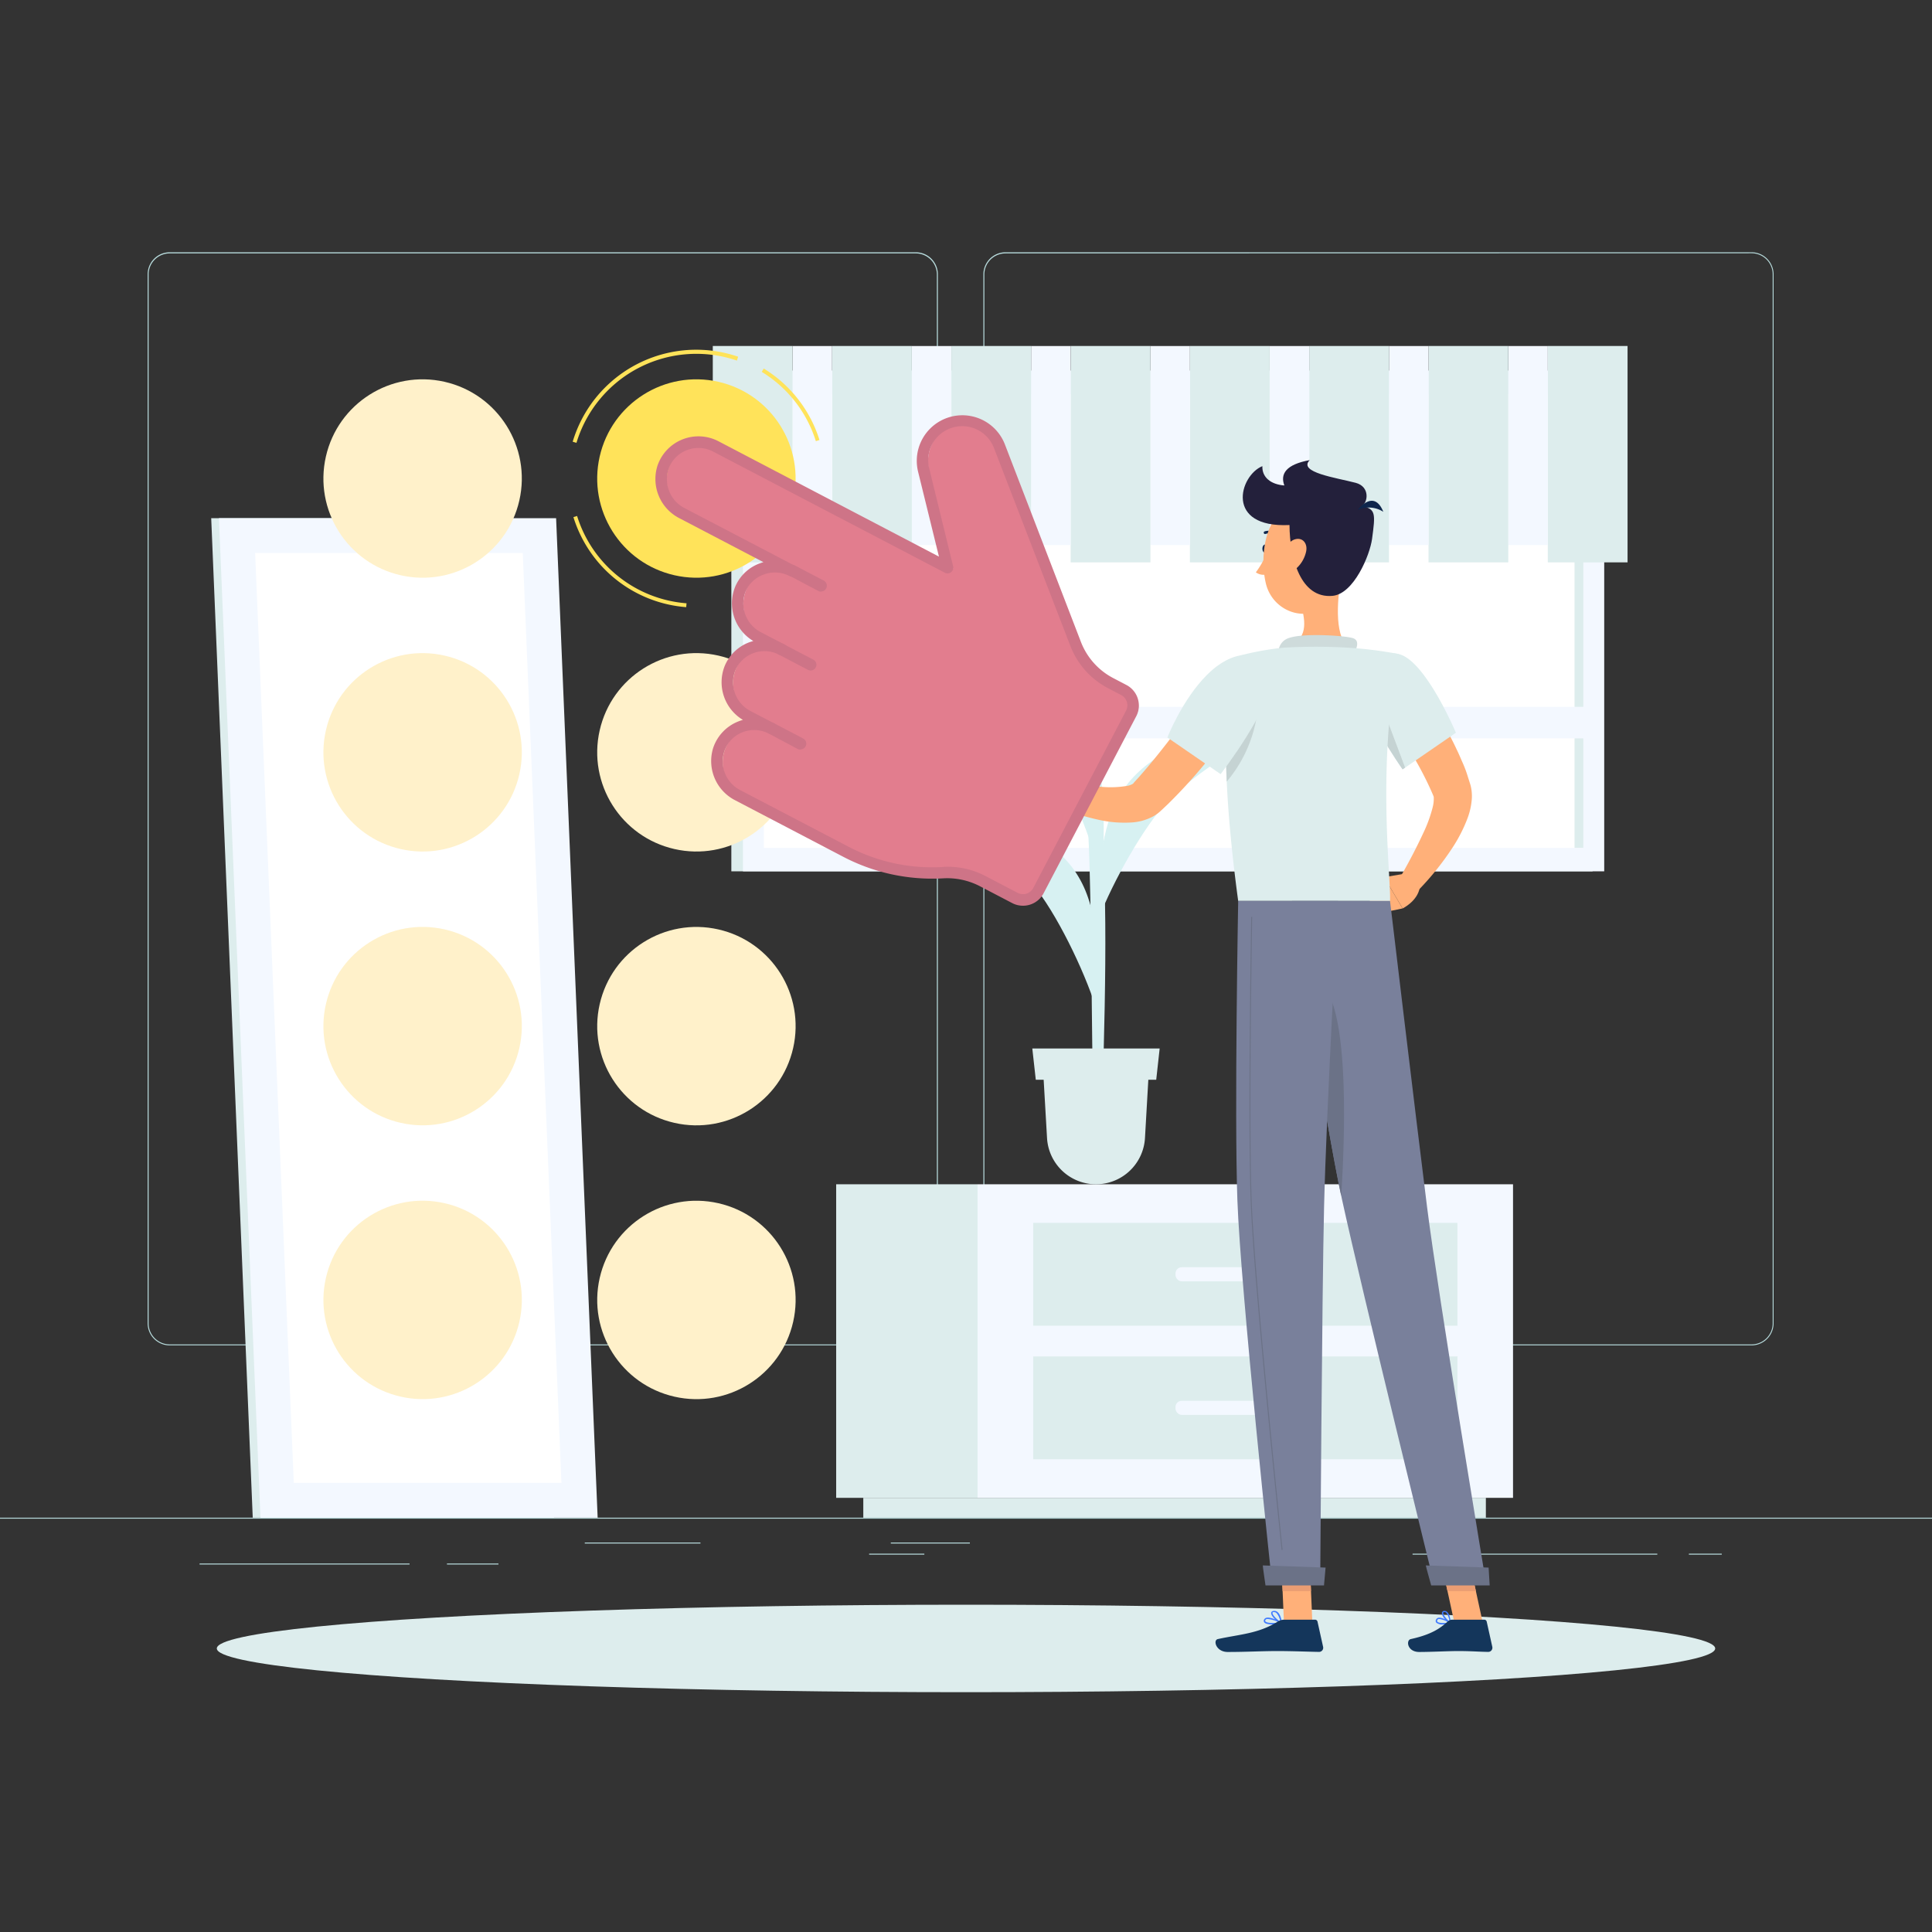 <svg id="Layer_1" data-name="Layer 1" xmlns="http://www.w3.org/2000/svg" viewBox="0 0 500 500"><rect x="0" y="0" width="500" height="500" fill="#333333" stroke="none"/><defs><style>.cls-1{fill:#b8dcdd;}.cls-2{fill:#ddeded;}.cls-3{fill:#f3f8ff;}.cls-4{fill:#fff;}.cls-5{fill:#d7f1f2;}.cls-6{fill:#ffb079;}.cls-7{fill:#0f264c;}.cls-8{fill:#cedbdb;}.cls-9{fill:#407bff;}.cls-10{fill:#14365b;}.cls-11{fill:#c5d3d3;}.cls-12{fill:#b55b52;}.cls-13{fill:#ea9d73;}.cls-14{fill:#23203b;}.cls-15{fill:#79809b;}.cls-16{fill:#6b7287;}.cls-17{fill:#fff1ca;}.cls-18{fill:#ffe35a;}.cls-19{fill:#e27d8e;}.cls-20{fill:#ce7487;}</style></defs><title>Second_Fold</title><rect class="cls-1" y="392.78" width="500" height="0.25"/><rect class="cls-1" x="51.65" y="404.64" width="54.34" height="0.25"/><rect class="cls-1" x="230.54" y="399.21" width="20.46" height="0.25"/><rect class="cls-1" x="151.34" y="399.21" width="29.94" height="0.25"/><rect class="cls-1" x="365.57" y="402.09" width="63.34" height="0.25"/><rect class="cls-1" x="224.93" y="402.09" width="14.29" height="0.25"/><rect class="cls-1" x="115.67" y="404.64" width="13.33" height="0.25"/><rect class="cls-1" x="437.08" y="402.09" width="8.51" height="0.25"/><path class="cls-1" d="M237,348.18H43.91a5.71,5.71,0,0,1-5.7-5.71V71a5.71,5.71,0,0,1,5.7-5.71H237A5.71,5.71,0,0,1,242.72,71V342.47A5.71,5.71,0,0,1,237,348.18ZM43.91,65.58A5.46,5.46,0,0,0,38.46,71V342.47a5.46,5.46,0,0,0,5.45,5.46H237a5.47,5.47,0,0,0,5.46-5.46V71A5.47,5.47,0,0,0,237,65.58Z"/><path class="cls-1" d="M453.31,348.18H260.21a5.72,5.72,0,0,1-5.71-5.71V71a5.72,5.72,0,0,1,5.71-5.71h193.1A5.71,5.71,0,0,1,459,71V342.47A5.71,5.71,0,0,1,453.31,348.18ZM260.21,65.58A5.47,5.47,0,0,0,254.75,71V342.47a5.47,5.47,0,0,0,5.46,5.46h193.1a5.47,5.47,0,0,0,5.46-5.46V71a5.47,5.47,0,0,0-5.46-5.46Z"/><rect class="cls-2" x="189.27" y="95.94" width="222.89" height="129.56"/><rect class="cls-3" x="192.28" y="95.94" width="222.89" height="129.56"/><rect class="cls-4" x="245.03" y="54.69" width="117.4" height="212.07" transform="translate(464.45 -143) rotate(90)"/><rect class="cls-2" x="349.92" y="159.58" width="117.4" height="2.28" transform="translate(569.35 -247.9) rotate(90)"/><rect class="cls-3" x="194.52" y="182.93" width="218.42" height="8.16"/><rect class="cls-2" x="216.4" y="306.49" width="36.6" height="81.15"/><rect class="cls-2" x="223.42" y="387.64" width="161.12" height="5.14"/><rect class="cls-3" x="253" y="306.49" width="138.58" height="81.15" transform="translate(644.57 694.13) rotate(180)"/><rect class="cls-2" x="267.38" y="316.48" width="109.8" height="26.61" transform="translate(644.57 659.57) rotate(180)"/><rect class="cls-2" x="267.38" y="351.04" width="109.8" height="26.61" transform="translate(644.57 728.69) rotate(180)"/><rect class="cls-3" x="304.22" y="327.96" width="36.14" height="3.65" rx="1.61"/><rect class="cls-3" x="304.22" y="362.52" width="36.14" height="3.65" rx="1.61"/><polygon class="cls-2" points="143.38 392.78 65.41 392.78 54.66 134.11 132.63 134.11 143.38 392.78"/><polygon class="cls-3" points="154.67 392.78 67.41 392.78 56.66 134.11 143.92 134.11 154.67 392.78"/><polygon class="cls-4" points="76.03 383.78 66.03 143.11 135.29 143.11 145.3 383.78 76.03 383.78"/><path class="cls-5" d="M284.93,294c1-27.32,2-65.17-.11-78.87l-3.45-2.67s.75,2.55,1.15,44.41.89,30.91.47,37.13Z"/><path class="cls-5" d="M291.35,203.47c6.38-8.65,19.81-14.8,33.72-14.77,5.46,0-16.26,10.06-25.05,21.15-6.83,8.61-14.36,23.1-16.82,31.14C284.38,224.07,285,212.11,291.35,203.47Z"/><path class="cls-5" d="M278.55,226c-5.86-9-18.91-15.93-32.79-16.71-5.45-.31,15.64,11,23.77,22.57,6.31,9,13,23.9,15,32.08C284.31,247,284.42,235,278.55,226Z"/><path class="cls-5" d="M281.17,189c-5.34-10.51-17.8-20.64-31.35-24.76-5.33-1.62,16.74,16.86,23.05,31,4.9,11,10.84,24.82,12.4,33.55C285.85,211.61,286.5,199.54,281.17,189Z"/><path class="cls-2" d="M283.64,306.49h0a12.7,12.7,0,0,0,12.68-12l1.12-19.5h-27.6l1.13,19.5A12.69,12.69,0,0,0,283.64,306.49Z"/><polygon class="cls-2" points="268.06 279.44 299.23 279.44 300.12 271.35 267.16 271.35 268.06 279.44"/><rect class="cls-2" x="400.58" y="89.55" width="20.64" height="56" transform="translate(821.79 235.09) rotate(180)"/><rect class="cls-3" x="390.34" y="89.55" width="10.23" height="51.5"/><rect class="cls-2" x="369.7" y="89.55" width="20.64" height="56" transform="translate(760.04 235.09) rotate(180)"/><rect class="cls-3" x="359.47" y="89.55" width="10.23" height="51.5"/><rect class="cls-2" x="338.83" y="89.55" width="20.64" height="56" transform="translate(698.3 235.09) rotate(180)"/><rect class="cls-3" x="328.6" y="89.55" width="10.23" height="51.5"/><rect class="cls-2" x="307.96" y="89.55" width="20.64" height="56" transform="translate(636.55 235.09) rotate(180)"/><rect class="cls-3" x="297.72" y="89.55" width="10.23" height="51.5"/><rect class="cls-2" x="277.08" y="89.55" width="20.64" height="56" transform="translate(574.81 235.09) rotate(180)"/><rect class="cls-3" x="266.85" y="89.55" width="10.23" height="51.5"/><rect class="cls-2" x="246.21" y="89.55" width="20.64" height="56" transform="translate(513.06 235.09) rotate(180)"/><rect class="cls-3" x="235.98" y="89.55" width="10.23" height="51.5"/><rect class="cls-2" x="215.34" y="89.55" width="20.64" height="56" transform="translate(451.32 235.09) rotate(180)"/><rect class="cls-3" x="205.11" y="89.55" width="10.23" height="51.5"/><rect class="cls-2" x="184.46" y="89.55" width="20.64" height="56" transform="translate(389.57 235.09) rotate(180)"/><ellipse class="cls-2" cx="250" cy="426.62" rx="193.89" ry="11.32"/><path class="cls-6" d="M364.47,174.2c.9,1.1,1.65,2.06,2.42,3.12s1.51,2.08,2.24,3.14c1.46,2.11,2.85,4.28,4.15,6.51s2.56,4.51,3.66,6.9c.59,1.17,1.09,2.41,1.63,3.62s1,2.48,1.39,3.79l.32,1,.16.49c.09.29.18.6.24.89a11.44,11.44,0,0,1,.22,3.17,18.11,18.11,0,0,1-1.07,4.84,39,39,0,0,1-3.74,7.42,73.31,73.31,0,0,1-9.72,12L362,227.67A142.33,142.33,0,0,0,368.62,215a35.39,35.39,0,0,0,2.17-6.13,9,9,0,0,0,.27-2.42,1.22,1.22,0,0,0-.11-.5s0,0,0,0l-.16-.38-.33-.76a86,86,0,0,0-6.6-12.11c-1.26-2-2.59-3.93-3.93-5.88s-2.8-3.9-4.12-5.67Z"/><path class="cls-6" d="M363.59,226.1l-5.37.92L363,235.1s3.74-1.79,4.42-5.29Z"/><polygon class="cls-6" points="352.42 229.91 356.67 236.41 362.99 235.1 358.22 227.02 352.42 229.91"/><path class="cls-7" d="M328.1,142c0,.59-.31,1.07-.7,1.07s-.7-.48-.7-1.07.31-1.07.7-1.07S328.1,141.39,328.1,142Z"/><path class="cls-6" d="M327.84,143.05a21.33,21.33,0,0,1-2.83,5.07,3.41,3.41,0,0,0,2.83.53Z"/><path class="cls-7" d="M330.2,138.7a.31.31,0,0,1-.2-.07,2.75,2.75,0,0,0-2.48-.45.34.34,0,0,1-.44-.2.34.34,0,0,1,.19-.45,3.42,3.42,0,0,1,3.13.54.33.33,0,0,1,.08.48A.32.32,0,0,1,330.2,138.7Z"/><path class="cls-6" d="M347.23,148.81c-1.06,5.38-2.11,15.22,1.65,18.81,0,0-1.47,5.45-11.46,5.45-11,0-5.24-5.45-5.24-5.45,6-1.43,5.84-5.88,4.79-10.05Z"/><path class="cls-8" d="M350.32,169.49c.79-1.72,1.65-3.7-.14-4.32-2-.68-12.77-1.37-16.49-.09a3.83,3.83,0,0,0-2.67,4.77Z"/><path class="cls-9" d="M373.45,420.4a2.35,2.35,0,0,1-1.76-.48.7.7,0,0,1,0-.83.81.81,0,0,1,.54-.41c1.08-.24,3.1,1.14,3.19,1.2a.18.18,0,0,1,.07.18.16.16,0,0,1-.13.13A9.34,9.34,0,0,1,373.45,420.4Zm-.91-1.4-.22,0a.5.5,0,0,0-.32.24c-.16.28-.06.4,0,.44.31.42,1.81.42,2.91.24A5.74,5.74,0,0,0,372.54,419Z"/><path class="cls-9" d="M375.33,420.2l-.08,0c-.76-.41-2.23-2-2.08-2.84a.57.57,0,0,1,.56-.46,1,1,0,0,1,.74.22c.85.7,1,2.82,1,2.91a.15.15,0,0,1-.08.16A.14.14,0,0,1,375.33,420.2Zm-1.48-3h-.08c-.23,0-.25.13-.26.17-.09.49.85,1.7,1.6,2.27a4.22,4.22,0,0,0-.86-2.3A.64.64,0,0,0,373.85,417.22Z"/><path class="cls-9" d="M329.34,420.4c-.94,0-1.85-.13-2.16-.55a.67.67,0,0,1,0-.76.87.87,0,0,1,.55-.41c1.21-.32,3.79,1.13,3.9,1.19a.18.18,0,0,1,.08.18.18.18,0,0,1-.14.15A13.19,13.19,0,0,1,329.34,420.4ZM328.17,419a1.15,1.15,0,0,0-.33,0,.51.51,0,0,0-.34.24c-.12.22-.08.32,0,.38.34.46,2.19.49,3.57.3A7.87,7.87,0,0,0,328.17,419Z"/><path class="cls-9" d="M331.56,420.2l-.07,0c-.89-.39-2.64-2-2.51-2.81,0-.2.17-.44.65-.49a1.26,1.26,0,0,1,1,.3c.94.77,1.13,2.74,1.14,2.83a.17.17,0,0,1-.07.16A.17.17,0,0,1,331.56,420.2Zm-1.79-3h-.11c-.31,0-.33.15-.34.19-.08.5,1.12,1.75,2,2.29a4,4,0,0,0-1-2.26A.87.87,0,0,0,329.77,417.22Z"/><polygon class="cls-6" points="339.64 420.02 332.29 420.02 331.56 403.01 338.91 403.01 339.64 420.02"/><polygon class="cls-6" points="383.75 420.02 376.4 420.02 372.71 403.01 380.05 403.01 383.75 420.02"/><path class="cls-10" d="M375.88,419.17h8.25a.65.65,0,0,1,.63.51l1.45,6.53a1.08,1.08,0,0,1-1.08,1.3c-2.88-.05-4.28-.22-7.91-.22-2.23,0-6.83.24-9.92.24s-3.48-3-2.22-3.33c5.66-1.24,7.79-2.95,9.61-4.57A1.74,1.74,0,0,1,375.88,419.17Z"/><path class="cls-10" d="M332.34,419.17h8a.65.65,0,0,1,.63.51l1.45,6.53a1.07,1.07,0,0,1-1.06,1.3c-2.89-.05-7.07-.22-10.71-.22-4.25,0-7.93.24-12.92.24-3,0-3.85-3-2.59-3.33,5.75-1.26,10.44-1.39,15.41-4.45A3.36,3.36,0,0,1,332.34,419.17Z"/><path class="cls-6" d="M321.85,184.31c-2.91,4.3-5.92,8.32-9.17,12.29a136.25,136.25,0,0,1-10.4,11.48l-1.44,1.36-.37.34-.25.23-.37.32a10.19,10.19,0,0,1-1.51,1,13.43,13.43,0,0,1-5.45,1.52,30.28,30.28,0,0,1-8.66-.71,65.72,65.72,0,0,1-14.85-5.22l1.83-5.2a119.18,119.18,0,0,0,14.19,1.94,26.11,26.11,0,0,0,6.27-.27,4,4,0,0,0,1.66-.64s0-.07,0-.07h0l.07-.08.3-.33,1.18-1.3c3.13-3.56,6.16-7.36,9.1-11.24s5.88-7.86,8.69-11.75Z"/><path class="cls-2" d="M362,169.28c6.89,1.58,14.79,20.35,14.79,20.35L363,199.11a116.61,116.61,0,0,1-9.14-15.53C349.77,175,355,167.67,362,169.28Z"/><path class="cls-11" d="M357.1,181.25l6.54,17.41-.65.45s-2.83-4-5.89-9.33Z"/><path class="cls-2" d="M320.88,169.66s-7.82,8.83-.44,63.5h39.3c.27-6-3.52-35.46,2.29-63.88a102.56,102.56,0,0,0-13.15-1.66,145.27,145.27,0,0,0-16.7,0A73.5,73.5,0,0,0,320.88,169.66Z"/><path class="cls-11" d="M325.24,185.46a34.86,34.86,0,0,1-7.76,16.82c-.16-3.52-.22-6.68-.21-9.51Z"/><path class="cls-2" d="M328.63,175.62c1,6.95-12.74,24.72-12.74,24.72l-13.77-9.48s3.82-9.79,10.25-16.21C319.71,167.33,327.57,168,328.63,175.62Z"/><path class="cls-12" d="M272.2,202.26l-5.39-5.58-5.75,7.42s4.38,4.22,9.59,3Z"/><polygon class="cls-12" points="259.4 193.62 256.94 201.4 261.06 204.1 266.81 196.68 259.4 193.62"/><polygon class="cls-13" points="331.56 403.02 331.94 411.79 339.29 411.79 338.91 403.02 331.56 403.02"/><polygon class="cls-13" points="380.06 403.02 372.71 403.02 374.61 411.79 381.96 411.79 380.06 403.02"/><path class="cls-6" d="M347.86,140.72c-.44,7.28-.33,11.56-4,15.3-5.53,5.62-14.51,2.28-16.25-5-1.56-6.54-.57-17.34,6.56-20.24A9.94,9.94,0,0,1,347.86,140.72Z"/><path class="cls-14" d="M333.72,135.88c.06,8.56,2.84,19.06,11.12,18.33,5.5-.48,9.68-10.51,10.25-14.76.87-6.5,1-7.74-2.66-8.49,1.6-.87,2.18-5-1.56-6-5.2-1.36-15-2.71-11.92-5.88-6.14,1.11-7.68,3.57-6.56,6.56-3.59-.28-5.8-2.16-5.69-5C320.75,123.05,316.89,136.68,333.72,135.88Z"/><path class="cls-6" d="M338,142.84a8.22,8.22,0,0,1-2.78,4.5c-1.85,1.5-3.33.16-3.29-2,0-2,1.06-5.08,3.14-5.74S338.51,140.71,338,142.84Z"/><path class="cls-7" d="M358,132.45a7,7,0,0,0-6.63-.48S355.53,126.34,358,132.45Z"/><path class="cls-15" d="M334.38,233.16s8.34,56.14,12.91,77.17c5,23,23.9,99.76,23.9,99.76h13.46s-12.46-74.87-15.32-97.67c-3.1-24.75-9.59-79.26-9.59-79.26Z"/><path class="cls-16" d="M369,405.13c-.06,0,1.39,5.17,1.39,5.17h15.14l-.28-4.61Z"/><path class="cls-16" d="M339.65,253.16c9.64,1.89,8.62,37.84,7.46,56.33-2.78-13.07-6.85-38.22-9.63-56.07A3.29,3.29,0,0,1,339.65,253.16Z"/><path class="cls-15" d="M320.44,233.16s-1,54.92-.21,77.33c.83,23.3,9,99.6,9,99.6h12.44s.46-74.94,1-97.82c.6-24.95,3.61-79.11,3.61-79.11Z"/><path class="cls-16" d="M331.79,401.15a.12.12,0,0,1-.12-.11c-2.2-21.12-7.37-72.22-8-90.55-.67-18.71-.06-60.69.14-73.11,0-.07.06-.11.13-.12a.13.13,0,0,1,.12.12c-.2,12.42-.81,54.4-.14,73.1.65,18.33,5.82,69.42,8,90.53a.14.14,0,0,1-.12.14Z"/><path class="cls-16" d="M326.81,405.13c-.06,0,.7,5.17.7,5.17h15.14l.41-4.61Z"/><circle class="cls-17" cx="180.24" cy="194.72" r="25.67" transform="translate(-49.56 327.36) rotate(-77.21)"/><circle class="cls-17" cx="180.24" cy="265.58" r="25.67" transform="translate(-118.66 382.54) rotate(-77.21)"/><circle class="cls-17" cx="180.24" cy="336.45" r="25.67" transform="translate(-187.77 437.71) rotate(-77.21)"/><circle class="cls-17" cx="109.38" cy="123.85" r="25.67" transform="translate(-35.62 203.09) rotate(-77.21)"/><circle class="cls-17" cx="109.38" cy="194.72" r="25.67" transform="translate(-104.73 258.26) rotate(-77.21)"/><circle class="cls-17" cx="109.38" cy="265.58" r="25.67" transform="translate(-173.83 313.43) rotate(-77.21)"/><circle class="cls-17" cx="109.38" cy="336.45" r="25.67" transform="translate(-242.94 368.6) rotate(-77.21)"/><circle class="cls-18" cx="180.24" cy="123.85" r="25.67" transform="translate(19.55 272.19) rotate(-77.21)"/><path class="cls-18" d="M177.59,157.13a33.24,33.24,0,0,1-29.19-23.3l.95-.3a32.25,32.25,0,0,0,28.32,22.6Z"/><path class="cls-18" d="M149.21,114.61l-1-.29a33.38,33.38,0,0,1,42.82-22l-.32,1a32.4,32.4,0,0,0-41.55,21.38Z"/><path class="cls-18" d="M211.14,114.17a32.3,32.3,0,0,0-14-17.93l.52-.86a33.35,33.35,0,0,1,14.42,18.49Z"/><path class="cls-19" d="M187.51,194.29a9.7,9.7,0,0,1,13.65-5.5l-6-3.11a9.92,9.92,0,0,1-4.71-12.59,9.7,9.7,0,0,1,13.35-4.71l-6-3.12a9.91,9.91,0,0,1-4.7-12.59A9.7,9.7,0,0,1,206.52,148L178,133.06a9.86,9.86,0,0,1-5-11.77,9.69,9.69,0,0,1,13.65-5.49l60,31.37-6.18-25.29a10.3,10.3,0,0,1,19.62-6.15l19.69,51.12a19.26,19.26,0,0,0,9,10.15l3.42,1.79a4.51,4.51,0,0,1,1.91,6.09l-24,45.86a4.51,4.51,0,0,1-6.09,1.9l-8.42-4.4a19.87,19.87,0,0,0-10.34-2.14,48.16,48.16,0,0,1-24.94-5.39l-28-14.65A9.86,9.86,0,0,1,187.51,194.29Z"/><path class="cls-20" d="M264.74,234.4a6,6,0,0,1-2.78-.68l-8.42-4.4a18.4,18.4,0,0,0-9.56-2,49.62,49.62,0,0,1-25.72-5.57l-28-14.64a11.4,11.4,0,0,1-5.68-13.58,11.17,11.17,0,0,1,6.44-6.8,9.66,9.66,0,0,1,1.25-.42,11.37,11.37,0,0,1-4.66-14.1,11.08,11.08,0,0,1,6.53-6.07l.81-.25a11.36,11.36,0,0,1-4.66-14.1,11,11,0,0,1,6.53-6.06c.25-.09.51-.17.76-.24l-21.76-11.38a11.39,11.39,0,0,1-5.67-13.58,11.2,11.2,0,0,1,15.76-6.35L243,144.05,237.58,122a11.8,11.8,0,0,1,22.48-7l19.68,51.12a17.79,17.79,0,0,0,8.35,9.36l3.42,1.79a6,6,0,0,1,2.54,8.11l-24,45.86A6,6,0,0,1,264.74,234.4Zm-19.63-10.09a21.21,21.21,0,0,1,9.82,2.35l8.42,4.4a3,3,0,0,0,4.07-1.27l24-45.86a3,3,0,0,0-1.28-4.06l-3.42-1.79A20.72,20.72,0,0,1,277,167.14L257.26,116a8.8,8.8,0,0,0-16.77,5.25l6.18,25.29a1.49,1.49,0,0,1-.53,1.53,1.48,1.48,0,0,1-1.62.15l-60-31.37a8.17,8.17,0,0,0-6.82-.33,8,8,0,0,0-4.71,5,8.38,8.38,0,0,0,4.22,10l28.5,14.9a1.5,1.5,0,0,1-1.39,2.66,8.18,8.18,0,0,0-6.5-.45A8.07,8.07,0,0,0,193,153a8.39,8.39,0,0,0,4,10.66l6,3.12h0a1.5,1.5,0,1,1-1.39,2.65h0a8.19,8.19,0,0,0-6.49-.45,8.09,8.09,0,0,0-4.78,4.44,8.39,8.39,0,0,0,4,10.65l6,3.12h0a1.5,1.5,0,0,1-1.39,2.66h0a8.17,8.17,0,0,0-6.82-.33,8.06,8.06,0,0,0-4.7,5h0a8.37,8.37,0,0,0,4.22,10l28,14.64a46.62,46.62,0,0,0,24.16,5.23C244.25,224.33,244.68,224.31,245.11,224.31ZM186,194h0Z"/><path class="cls-20" d="M207.13,194a1.48,1.48,0,0,1-.7-.17L199,189.87a1.5,1.5,0,1,1,1.39-2.66l7.47,3.91a1.5,1.5,0,0,1-.69,2.83Z"/><path class="cls-20" d="M209.81,173.53a1.45,1.45,0,0,1-.7-.17l-7.47-3.91A1.5,1.5,0,1,1,203,166.8l7.47,3.91a1.49,1.49,0,0,1-.69,2.82Z"/><path class="cls-20" d="M212.48,153.12a1.56,1.56,0,0,1-.69-.17L204.32,149a1.5,1.5,0,1,1,1.39-2.66l7.47,3.91a1.5,1.5,0,0,1-.7,2.83Z"/></svg>